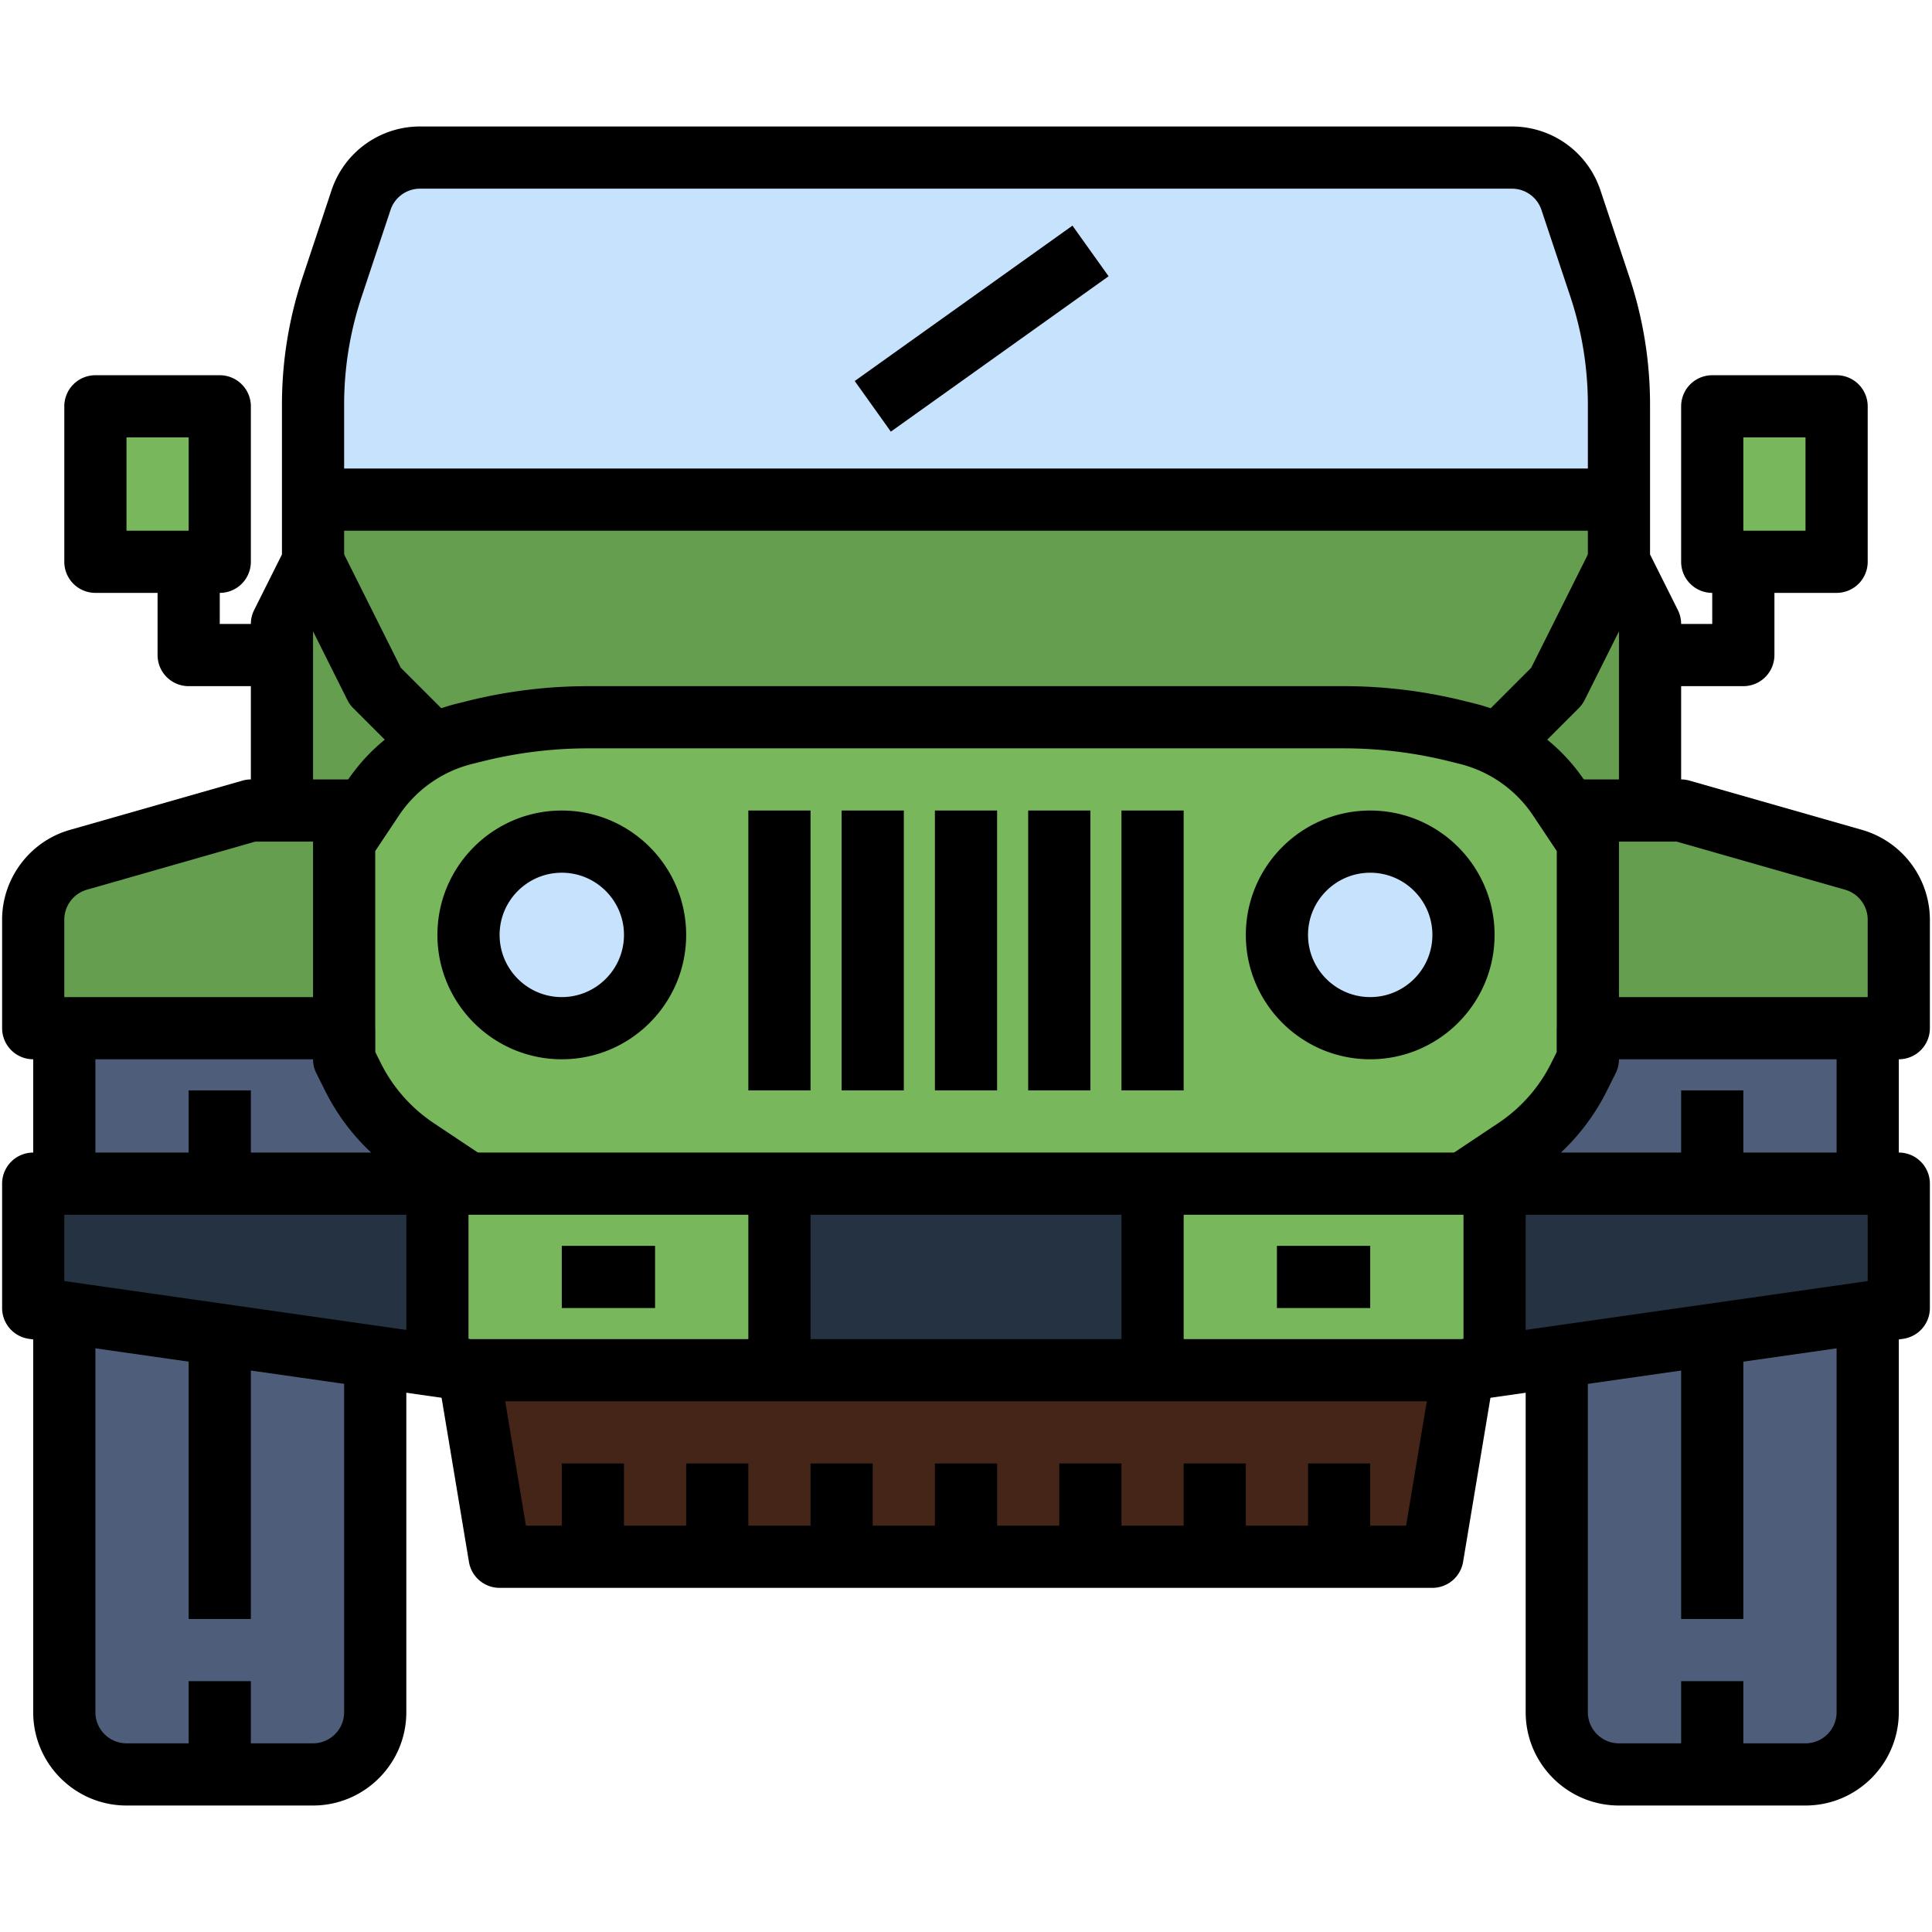 <svg xmlns="http://www.w3.org/2000/svg" version="1.1" xmlns:xlink="http://www.w3.org/1999/xlink" width="512" height="512" x="0" y="0" viewBox="0 0 64 64" style="enable-background:new 0 0 512 512" xml:space="preserve" class=""><g transform="matrix(1.03,0,0,1.03,-0.96,-0.96)"><path fill="#c7e2fc" d="M54 27v-6l-1-2v-5.053c0-1.29-.208-2.571-.616-3.795l-.928-2.785A2 2 0 0 0 49.558 6H14.442a2 2 0 0 0-1.897 1.368l-.928 2.785A11.966 11.966 0 0 0 11 13.947V19l-1 2v6" opacity="1" data-original="#c7e2fc" class=""></path><path fill="#669e4f" d="M10 20h44v7H10z" opacity="1" data-original="#669e4f" class=""></path><path fill="#669e4f" d="m49 25 2-2 2-4v-2H11v2l2 4 2 2h-.32a5.02 5.02 0 0 1 1.195-.469l.333-.083A14.979 14.979 0 0 1 19.847 24h24.306c1.226 0 2.448.15 3.638.448l.333.083c.42.105.821.263 1.195.469z" opacity="1" data-original="#669e4f" class=""></path><path fill="#78b75b" d="m48 39 1.674-1.116a5.996 5.996 0 0 0 2.038-2.309L52 35v-7l-.928-1.392a4.997 4.997 0 0 0-2.948-2.077l-.333-.083A14.965 14.965 0 0 0 44.153 24H19.847c-1.226 0-2.448.15-3.638.448l-.333.083a5 5 0 0 0-2.948 2.077L12 28v7l.287.575a6.004 6.004 0 0 0 2.038 2.309L16 39" opacity="1" data-original="#78b75b"></path><path fill="#c7e2fc" d="M19 34a3 3 0 1 1 0-6 3 3 0 0 1 0 6zM45 34a3 3 0 1 0 0-6 3 3 0 0 0 0 6z" opacity="1" data-original="#c7e2fc" class=""></path><path fill="#669e4f" d="M52 34h10v-3.491a2 2 0 0 0-1.451-1.923L55 27h-4M12 34H2v-3.491a2 2 0 0 1 1.451-1.923L9 27h4" opacity="1" data-original="#669e4f" class=""></path><path fill="#4d5d7a" d="M3 34v22a2 2 0 0 0 2 2h6a2 2 0 0 0 2-2V34M61 34v22a2 2 0 0 1-2 2h-6a2 2 0 0 1-2-2V34" opacity="1" data-original="#4d5d7a"></path><path fill="#243242" d="M16 45h32l14-2v-4H2v4z" opacity="1" data-original="#243242"></path><path fill="#78b75b" d="M38 39h11v6H38zM15 39h11v6H15zM8 14v5H4v-5zM60 14v5h-4v-5z" opacity="1" data-original="#78b75b"></path><path fill="#442518" d="m48 45-1 6H17l-1-6" opacity="1" data-original="#442518"></path><path d="M31 27h2v9h-2zM28 27h2v9h-2zM37 27h2v9h-2zM34 27h2v9h-2zM25 27h2v9h-2zM12 35H2a1 1 0 0 1-1-1v-3.491c0-1.332.895-2.519 2.175-2.885l5.551-1.585A.97.97 0 0 1 9 26h4v2H9.14l-5.415 1.547a1.004 1.004 0 0 0-.725.962V33h9zM11 59H5c-1.654 0-3-1.346-3-3V43h2v13c0 .551.448 1 1 1h6c.552 0 1-.449 1-1V45h2v11c0 1.654-1.346 3-3 3zM8 20H4a1 1 0 0 1-1-1v-5a1 1 0 0 1 1-1h4a1 1 0 0 1 1 1v5a1 1 0 0 1-1 1zm-3-2h2v-3H5z" fill="#000000" opacity="1" data-original="#000000" class=""></path><path d="M10 23H7a1 1 0 0 1-1-1v-3h2v2h2zM19 35c-2.206 0-4-1.794-4-4s1.794-4 4-4 4 1.794 4 4-1.794 4-4 4zm0-6c-1.103 0-2 .897-2 2s.897 2 2 2 2-.897 2-2-.897-2-2-2zM2 34h2v5H2zM7 55h2v3H7zM7 44h2v9H7zM7 36h2v3H7z" fill="#000000" opacity="1" data-original="#000000" class=""></path><path d="M48 46H16a.969.969 0 0 1-.142-.01l-14-2A1 1 0 0 1 1 43v-4a1 1 0 0 1 1-1h60a1 1 0 0 1 1 1v4a1 1 0 0 1-.858.99l-14 2A.969.969 0 0 1 48 46zm-31.929-2h31.857L61 42.133V40H3v2.133z" fill="#000000" opacity="1" data-original="#000000" class=""></path><path d="m48.555 39.832-1.109-1.664 1.674-1.116a4.987 4.987 0 0 0 1.699-1.924l.181-.364v-6.461l-.76-1.14a3.995 3.995 0 0 0-2.358-1.662l-.333-.083A14.036 14.036 0 0 0 44.153 25H19.847c-1.144 0-2.286.141-3.396.418l-.334.083a3.99 3.99 0 0 0-2.357 1.662l-.76 1.14v6.461l.182.364a5.01 5.01 0 0 0 1.699 1.924l1.674 1.116-1.109 1.664-1.674-1.116a7.007 7.007 0 0 1-2.379-2.694l-.287-.575A.993.993 0 0 1 11 35v-7c0-.197.059-.391.168-.555l.928-1.392a5.994 5.994 0 0 1 3.536-2.493l.335-.083a16.052 16.052 0 0 1 3.88-.477h24.307c1.307 0 2.612.161 3.88.478l.334.083a5.989 5.989 0 0 1 3.537 2.493l.928 1.392c.108.163.167.357.167.554v7c0 .155-.036.308-.105.447l-.287.575a7 7 0 0 1-2.379 2.694z" fill="#000000" opacity="1" data-original="#000000" class=""></path><path d="M62 35H52v-2h9v-2.491c0-.444-.298-.84-.726-.962L54.86 28H51v-2h4a.97.97 0 0 1 .274.039l5.55 1.585A3.014 3.014 0 0 1 63 30.509V34a1 1 0 0 1-1 1zM47 52H17a1 1 0 0 1-.986-.835l-1-6 1.973-.329.86 5.164h28.307l.86-5.165 1.973.329-1 6A1.002 1.002 0 0 1 47 52zM59 59h-6c-1.654 0-3-1.346-3-3V45h2v11c0 .551.448 1 1 1h6c.552 0 1-.449 1-1V43h2v13c0 1.654-1.346 3-3 3z" fill="#000000" opacity="1" data-original="#000000" class=""></path><path d="M55 27h-2v-5.764l-.895-1.789A1.002 1.002 0 0 1 52 19v-5.053c0-1.185-.19-2.355-.564-3.478l-.929-2.786A1 1 0 0 0 49.559 7H14.441a1 1 0 0 0-.949.684l-.927 2.785A10.964 10.964 0 0 0 12 13.947V19c0 .155-.036.309-.105.447L11 21.236V27H9v-6c0-.155.036-.309.105-.447L10 18.764v-4.817c0-1.4.225-2.784.668-4.111l.927-2.785A2.997 2.997 0 0 1 14.441 5h35.117c1.293 0 2.437.824 2.846 2.051l.929 2.786c.442 1.327.667 2.71.667 4.11v4.817l.895 1.789c.069.138.105.292.105.447z" fill="#000000" opacity="1" data-original="#000000" class=""></path><path d="M11 16h42v2H11zM60 20h-4a1 1 0 0 1-1-1v-5a1 1 0 0 1 1-1h4a1 1 0 0 1 1 1v5a1 1 0 0 1-1 1zm-3-2h2v-3h-2z" fill="#000000" opacity="1" data-original="#000000" class=""></path><path d="M57 23h-3v-2h2v-2h2v3a1 1 0 0 1-1 1zM45 35c-2.206 0-4-1.794-4-4s1.794-4 4-4 4 1.794 4 4-1.794 4-4 4zm0-6c-1.103 0-2 .897-2 2s.897 2 2 2 2-.897 2-2-.897-2-2-2zM60 34h2v5h-2zM55 55h2v3h-2zM55 44h2v9h-2zM55 36h2v3h-2zM31 48h2v3h-2zM27 48h2v3h-2zM23 48h2v3h-2zM43 48h2v3h-2zM39 48h2v3h-2zM35 48h2v3h-2zM19 48h2v3h-2zM28.421 13.186l7.003-4.997 1.162 1.628-7.003 4.997zM14.293 25.707l-2-2a1.004 1.004 0 0 1-.188-.26l-2-4 1.789-.895 1.928 3.855 1.885 1.885zM49.707 25.707l-1.414-1.414 1.885-1.885 1.928-3.855 1.789.895-2 4a.98.98 0 0 1-.188.26zM25 39h2v6h-2zM37 39h2v6h-2zM14 39h2v6h-2zM48 39h2v6h-2zM19 41h3v2h-3zM42 41h3v2h-3z" fill="#000000" opacity="1" data-original="#000000" class=""></path></g></svg>
